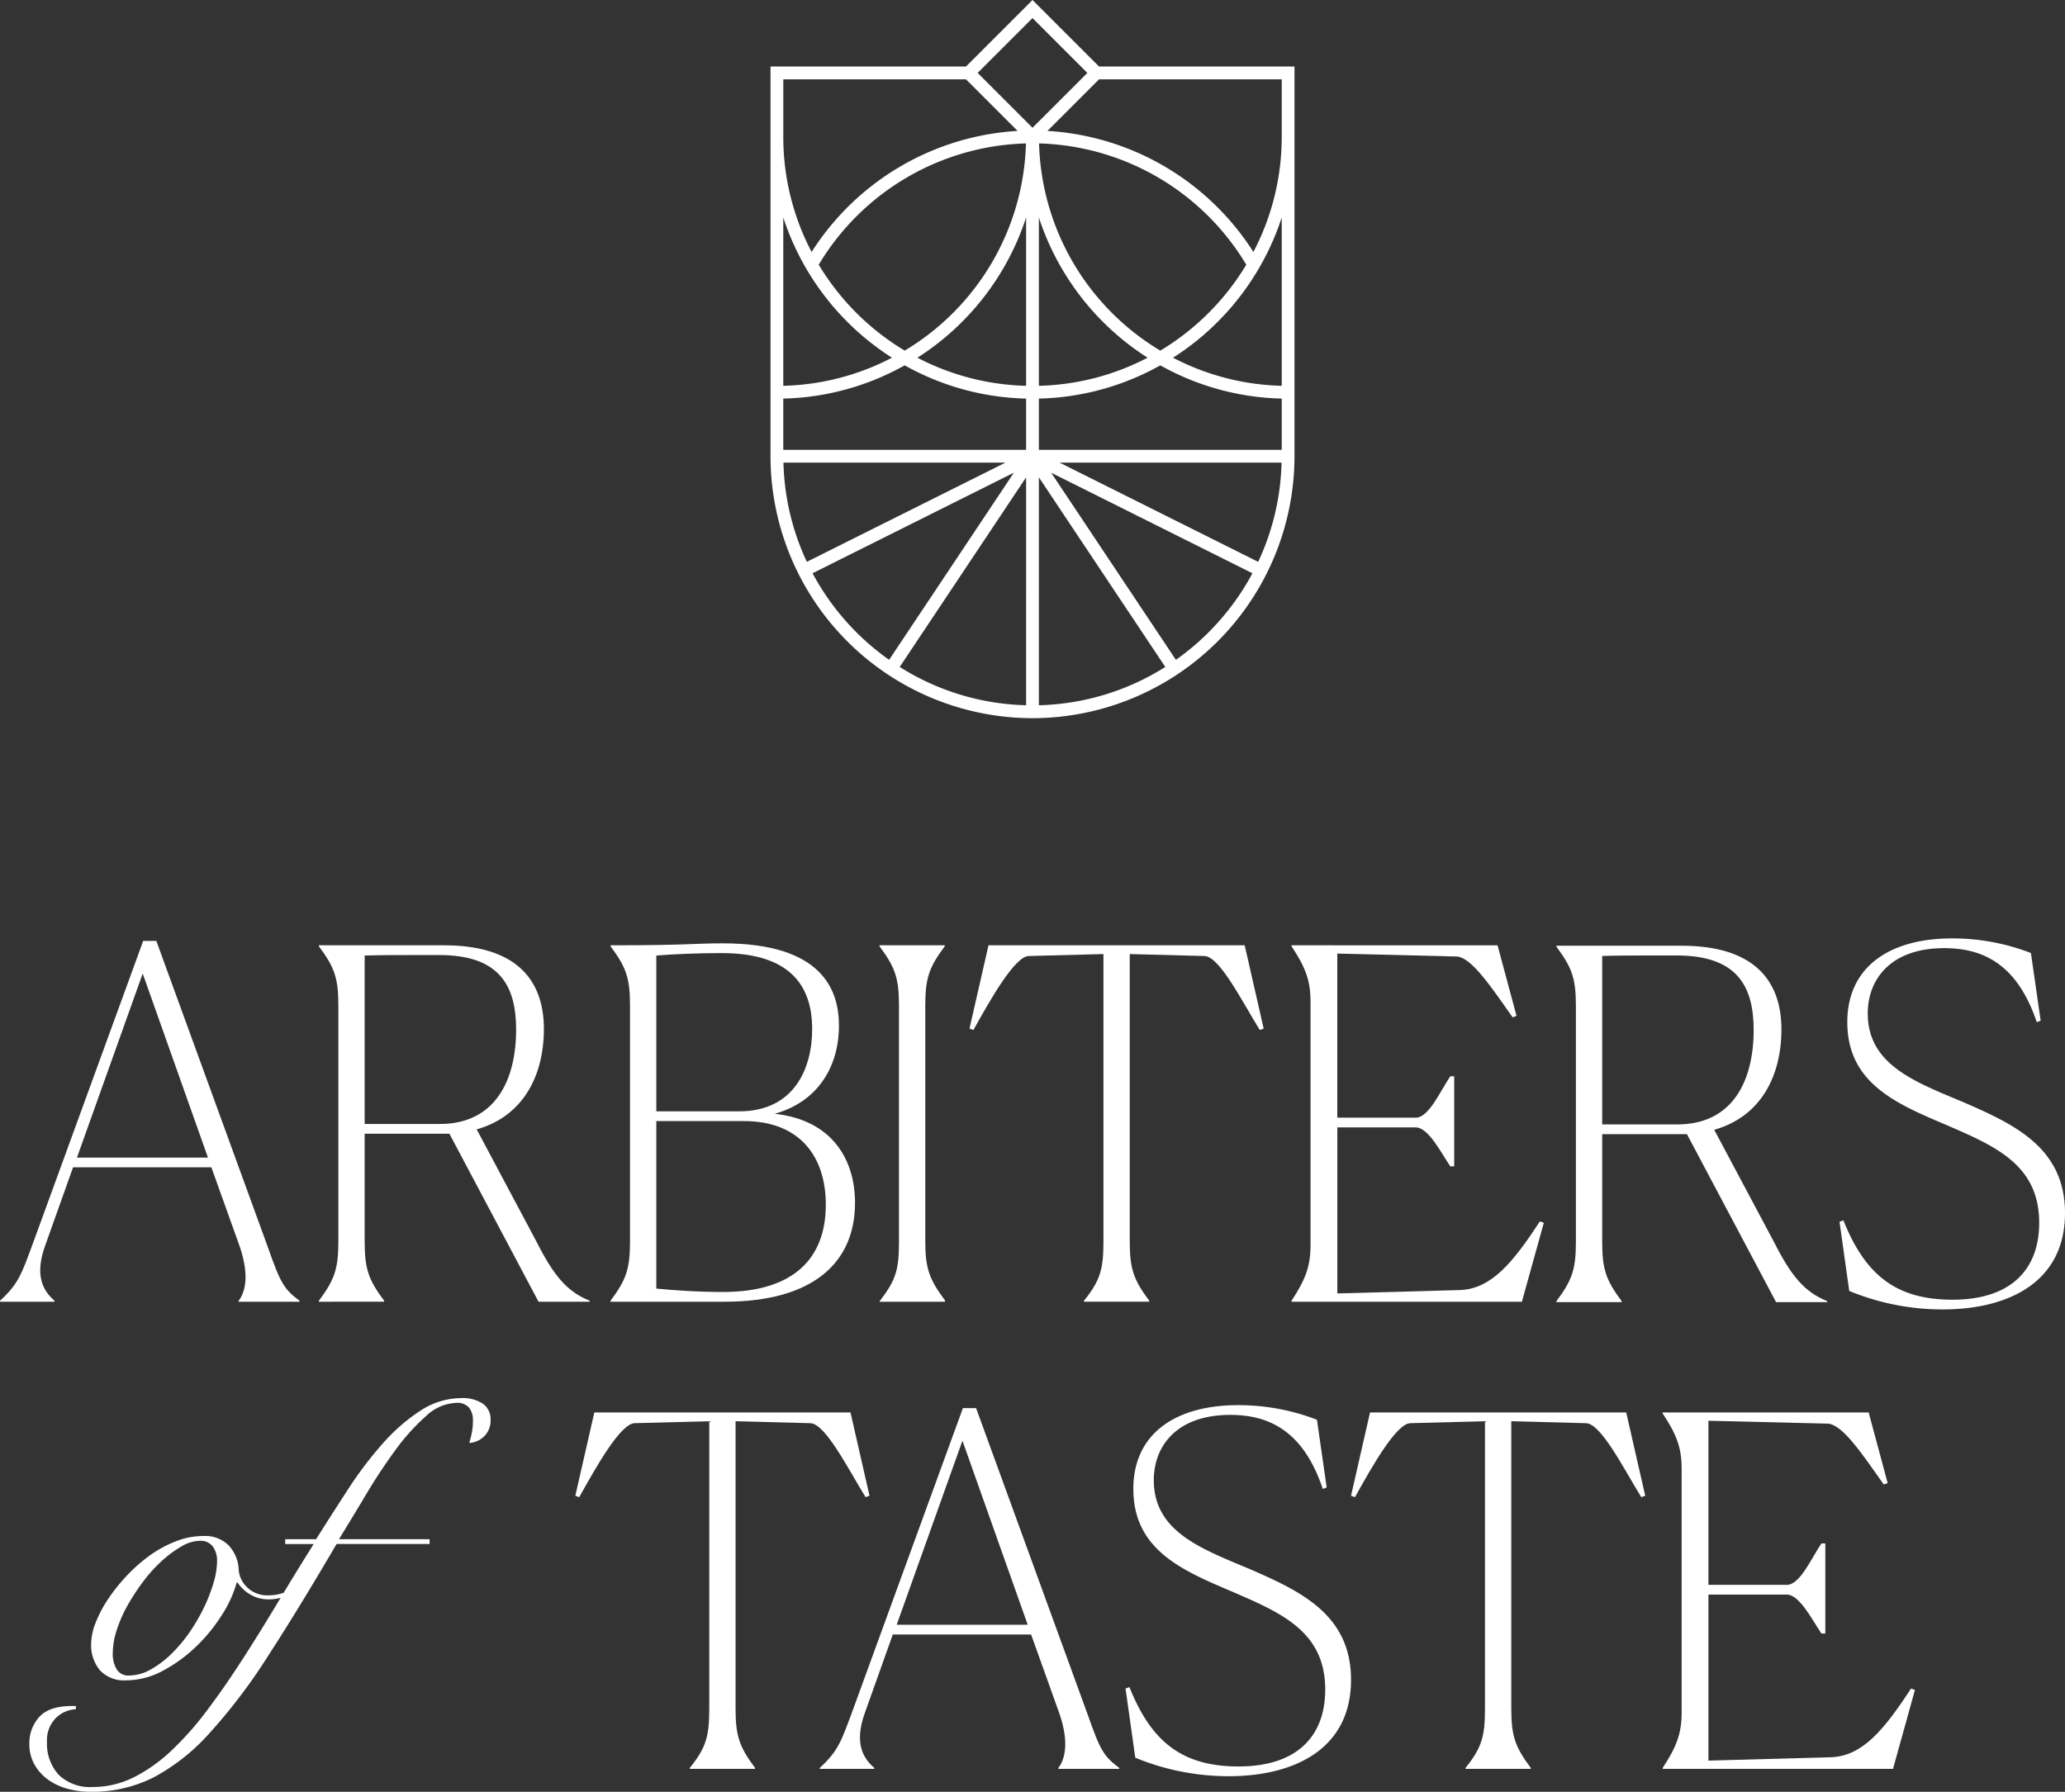 <svg id="a71cd189-57ae-4c9b-b14b-53086df8f250" data-name="Layer 1" xmlns="http://www.w3.org/2000/svg" viewBox="0 0 372.923 323.66"><rect x="0" y="0" width="372.923" height="323.66" fill="#333333" stroke="none"/><path d="M9.851,234.96c-2.023-1.759-3.694-4.486-1.671-10.027l5.014-14.073h24.979l5.101,14.249c1.847,5.365.968,8.356-.176,9.851v.176H54.092v-.176c-2.814-2.111-3.43-3.166-5.717-9.675l-20.142-55.323H25.859L5.981,224.493C3.87,230.21,3.342,231.881,0,234.96v.176H9.851Zm15.919-59.105,11.786,33.247H13.897Z" style="fill:#fff"/><path d="M106.491,234.96c-4.136-1.671-6.511-4.573-9.589-10.642L86.084,204c8.443-2.375,12.138-9.763,12.138-18.119,0-9.147-5.277-15.128-18.031-15.128H57.586v.176c2.815,3.782,3.519,5.717,3.519,10.73v42.57c0,5.013-.704,6.948-3.519,10.73v.176H69.372v-.176c-2.814-3.782-3.518-5.717-3.518-10.73v-19.438H81.158l16.096,30.344h9.238ZM79.399,203.032H65.854V172.6c3.254-.088,6.069-.088,8.355-.088H79.311c10.818,0,13.896,5.453,13.896,13.457C93.208,195.029,89.514,203.032,79.399,203.032Z" style="fill:#fff"/><path d="M154.411,217.281c0-7.74-4.046-14.952-14.513-16.096,7.652-2.111,11.61-8.356,11.61-15.92,0-6.421-2.99-14.864-20.933-14.864-5.717,0-5.805.352-20.317.352v.176c2.814,3.782,3.518,5.717,3.518,10.73v42.57c0,5.013-.704,6.948-3.518,10.73v.176h20.581C147.022,235.136,154.411,227.923,154.411,217.281Zm-35.885-44.681c3.43-.264,7.476-.44,11.786-.44q16.359,0,16.359,13.721c0,7.124-3.254,14.864-13.193,14.864H118.525Zm0,60.161V202.505h15.832c9.939,0,14.776,6.245,14.776,15.128,0,9.499-5.629,15.744-18.558,15.744C126.265,233.376,122.043,233.113,118.525,232.761Z" style="fill:#fff"/><path d="M158.918,234.96l-.088.176h11.786l.088-.176c-2.815-3.782-3.606-5.717-3.606-10.73V181.66c0-5.013.704-6.948,3.518-10.73v-.176H158.83v.176c2.814,3.782,3.518,5.717,3.518,10.73v42.57C162.348,229.331,161.82,231.178,158.918,234.96Z" style="fill:#fff"/><path d="M217.479,172.688c2.727,0,6.772,8.092,10.027,13.369l.704-.264-3.43-15.04H178.515l-3.43,15.04.704.264c2.991-5.365,7.477-13.369,10.027-13.369l13.457-.352v51.893c0,4.925-.528,7.036-3.518,10.73v.176h11.786v-.176c-2.814-3.782-3.518-5.717-3.518-10.73V172.336Z" style="fill:#fff"/><path d="M233.239,170.929c2.375,3.606,3.43,5.981,3.43,9.939V225.021c0,3.87-1.055,6.333-3.43,9.939v.176H274.842l3.958-14.249-.704-.264c-4.837,7.388-8.708,12.138-14.336,12.402l-22.252.615V203.648h14.161c2.287,0,4.574,4.574,6.245,7.036h.704V194.413h-.704c-1.847,2.727-3.87,7.476-6.245,7.476H241.507V172.249l21.637.528c2.639.264,6.069,5.365,10.027,10.994l.704-.264-3.43-12.753H233.239Z" style="fill:#fff"/><path d="M292.863,235.037c-2.814-3.782-3.519-5.717-3.519-10.73V204.868h15.304l16.096,30.344H329.98v-.176c-4.134-1.671-6.509-4.573-9.587-10.642L309.574,204.077c8.444-2.375,12.138-9.763,12.138-18.119,0-9.147-5.277-15.128-18.03-15.128H281.077v.176c2.814,3.782,3.519,5.717,3.519,10.73v42.57c0,5.014-.704,6.948-3.519,10.73v.176h11.786Zm-3.519-62.359c3.254-.088,6.069-.088,8.356-.088h5.101c10.818,0,13.897,5.453,13.897,13.457,0,9.059-3.694,17.063-13.809,17.063H289.345Z" style="fill:#fff"/><path d="M354.717,199.151c-8.795-3.694-17.415-6.772-17.415-16.096,0-5.981,3.958-11.786,13.809-11.786,7.037,0,13.193,2.902,16.711,13.369l.704-.264-1.759-12.226a39.213,39.213,0,0,0-14.249-2.639c-11.346,0-18.91,5.189-18.91,15.128,0,11.082,8.972,14.776,17.855,18.558,8.708,3.782,16.799,7.124,16.799,17.679,0,8.444-5.102,13.897-15.656,13.897-10.115,0-15.744-4.398-19.702-14.337l-.704.264,1.759,12.489a44.098,44.098,0,0,0,16.887,3.342c11.61,0,22.077-4.75,22.077-17.415C372.923,207.331,363.776,203.109,354.717,199.151Z" style="fill:#fff"/><path d="M146.294,257.075c2.727,0,6.772,8.092,10.026,13.369l.704-.264-3.43-15.04H107.33l-3.43,15.04.704.264c2.99-5.365,7.476-13.369,10.027-13.369l13.457-.352v51.893c0,4.926-.528,7.036-3.519,10.73v.176H136.355v-.176c-2.814-3.782-3.518-5.717-3.518-10.73V256.724Z" style="fill:#fff"/><path d="M196.414,309.672,176.272,254.349h-2.375l-19.878,54.532c-2.111,5.717-2.639,7.388-5.981,10.467v.176h9.851v-.176c-2.023-1.759-3.694-4.486-1.671-10.027l5.013-14.073h24.979l5.101,14.249c1.847,5.365.968,8.355-.176,9.851v.176h10.994v-.176C199.316,317.236,198.7,316.181,196.414,309.672Zm-34.478-16.184,11.874-33.247,11.786,33.247Z" style="fill:#fff"/><path d="M225.781,283.462c-8.795-3.694-17.415-6.773-17.415-16.096,0-5.981,3.958-11.786,13.809-11.786,7.036,0,13.193,2.903,16.711,13.369l.704-.264-1.759-12.226A39.205,39.205,0,0,0,223.582,253.821c-11.346,0-18.91,5.189-18.91,15.128,0,11.082,8.971,14.776,17.854,18.558,8.708,3.782,16.799,7.125,16.799,17.679,0,8.444-5.101,13.897-15.656,13.897-10.115,0-15.744-4.398-19.702-14.336l-.704.264,1.759,12.49a44.096,44.096,0,0,0,16.887,3.342c11.61,0,22.076-4.75,22.076-17.415C243.987,291.641,234.84,287.419,225.781,283.462Z" style="fill:#fff"/><path d="M247.417,255.14l-3.43,15.04.704.264c2.991-5.365,7.476-13.369,10.027-13.369l13.457-.352v51.893c0,4.926-.528,7.036-3.518,10.73v.176h11.786v-.176c-2.814-3.782-3.518-5.717-3.518-10.73V256.724l13.457.352c2.727,0,6.772,8.092,10.027,13.369l.704-.264-3.43-15.04Z" style="fill:#fff"/><path d="M330.781,317.412l-22.252.616V288.035h14.161c2.287,0,4.573,4.574,6.245,7.036h.704V278.8h-.704c-1.847,2.727-3.87,7.476-6.245,7.476H308.529V256.635l21.637.528c2.639.264,6.069,5.365,10.027,10.994l.704-.264-3.43-12.753H300.261v.176c2.375,3.606,3.43,5.981,3.43,9.939V309.408c0,3.87-1.056,6.333-3.43,9.939v.176h41.602l3.958-14.249-.704-.264C340.28,312.398,336.41,317.148,330.781,317.412Z" style="fill:#fff"/><path d="M87.145,253.517a6.633,6.633,0,0,0-3.767-.977,13.592,13.592,0,0,0-7.462,2.282,33.25,33.25,0,0,0-6.807,5.937,68.057,68.057,0,0,0-6.23,8.224q-2.969,4.559-5.79,9.049H51.509v.87H56.654q-2.767,4.391-5.421,8.803a8.139,8.139,0,0,1-2.69.466,5.233,5.233,0,0,1-3.875-1.412,4.899,4.899,0,0,1-1.554-3.078,6.861,6.861,0,0,0-1.779-4.49,5.992,5.992,0,0,0-4.598-1.735,13.653,13.653,0,0,0-5.033.977A21.157,21.157,0,0,0,26.96,281.036a29.185,29.185,0,0,0-4.163,3.694,32.907,32.907,0,0,0-3.333,4.202,22.048,22.048,0,0,0-2.208,4.237,10.612,10.612,0,0,0-.796,3.694,7.088,7.088,0,0,0,1.593,4.852,5.942,5.942,0,0,0,4.71,1.813,14.002,14.002,0,0,0,6.66-1.74,26.934,26.934,0,0,0,5.976-4.344,30.096,30.096,0,0,0,4.671-5.722,21.313,21.313,0,0,0,2.678-5.868h.146a7.056,7.056,0,0,0,2.248,2.135,6.388,6.388,0,0,0,3.474.909,8.029,8.029,0,0,0,2.062-.279c-.18.299-.363.596-.542.895q-3.188,5.321-6.337,10.208-3.152,4.889-6.303,9.094a57.075,57.075,0,0,1-6.445,7.315A28.742,28.742,0,0,1,24.209,321.017a16.471,16.471,0,0,1-7.461,1.774,8.114,8.114,0,0,1-6.157-2.209,8.324,8.324,0,0,1-2.101-5.976,5.663,5.663,0,0,1,1.524-4.197,5.544,5.544,0,0,1,3.689-1.666v-.581h-.649q-4.2,0-5.976,1.994a6.977,6.977,0,0,0-1.774,4.813,7.456,7.456,0,0,0,.943,3.806,8.497,8.497,0,0,0,2.462,2.712,10.813,10.813,0,0,0,3.513,1.632,15.737,15.737,0,0,0,4.163.542A24.718,24.718,0,0,0,27.61,321.124,36.549,36.549,0,0,0,37.749,313.159a101.544,101.544,0,0,0,10.574-13.906q5.504-8.473,12.46-20.352H77.583v-.87H61.218q2.316-3.76,4.886-8.072,2.573-4.31,5.287-8.004a37.75,37.75,0,0,1,5.502-6.123,8.438,8.438,0,0,1,5.468-2.424,2.835,2.835,0,0,1,2.355.87,3.614,3.614,0,0,1,.689,2.316,11.271,11.271,0,0,1-.181,2.135c-.122.606-.278,1.246-.474,1.92a4.217,4.217,0,0,0,2.756-1.266,3.954,3.954,0,0,0,1.084-2.863A3.386,3.386,0,0,0,87.145,253.517ZM38.55,285.962a29.622,29.622,0,0,1-1.773,4.53,33.547,33.547,0,0,1-2.644,4.49,26.277,26.277,0,0,1-3.298,3.875,17.434,17.434,0,0,1-3.694,2.751,8.012,8.012,0,0,1-3.875,1.051,2.424,2.424,0,0,1-2.169-1.09,5.272,5.272,0,0,1-.729-2.966,13.701,13.701,0,0,1,.729-4.202,24.02,24.02,0,0,1,1.988-4.49,38.064,38.064,0,0,1,2.864-4.344,25.972,25.972,0,0,1,3.367-3.694,19.926,19.926,0,0,1,3.513-2.57,6.656,6.656,0,0,1,3.259-.977,2.718,2.718,0,0,1,2.355,1.046,4.304,4.304,0,0,1,.757,2.575A14.267,14.267,0,0,1,38.55,285.962Z" style="fill:#fff"/><path d="M186.462,129.728a47.369,47.369,0,0,0,47.315-47.315V12.018H198.48L186.462,0,174.444,12.018H139.147V82.413A47.369,47.369,0,0,0,186.462,129.728Zm-39.719-26.178,36.351-18.164-22.528,33.802A45.32,45.32,0,0,1,146.743,103.55ZM161.083,64.614a44.692,44.692,0,0,1-19.628,5.076V39.29A47.525,47.525,0,0,0,161.083,64.614Zm-19.628,7.384a46.988,46.988,0,0,0,21.926-6.004,46.99,46.99,0,0,0,21.927,6.004v9.261h-43.853Zm46.161-32.708a47.525,47.525,0,0,0,19.628,25.324,44.691,44.691,0,0,1-19.628,5.076Zm-2.308,30.4a44.691,44.691,0,0,1-19.628-5.076,47.525,47.525,0,0,0,19.628-25.324Zm0,57.701a44.71,44.71,0,0,1-22.825-6.919l22.825-34.247Zm2.308-41.165,22.825,34.247a44.711,44.711,0,0,1-22.825,6.919Zm0-4.966V71.998A46.991,46.991,0,0,0,209.543,65.994a46.988,46.988,0,0,0,21.926,6.004v9.261Zm43.824,2.308a44.7,44.7,0,0,1-4.225,17.92L191.354,83.567ZM211.841,64.614a47.525,47.525,0,0,0,19.628-25.324V69.69A44.692,44.692,0,0,1,211.841,64.614ZM209.543,63.332a45.024,45.024,0,0,1-21.896-37.425,45.079,45.079,0,0,1,37.423,21.908A45.348,45.348,0,0,1,209.543,63.332Zm-46.161,0a45.346,45.346,0,0,1-15.527-15.519,45.084,45.084,0,0,1,37.424-21.906A45.024,45.024,0,0,1,163.382,63.332Zm18.189,20.236L145.71,101.486a44.696,44.696,0,0,1-4.225-17.919Zm30.788,35.621-22.528-33.802,36.35,18.164A45.316,45.316,0,0,1,212.359,119.189ZM231.469,24.712a44.717,44.717,0,0,1-5.116,20.802A47.408,47.408,0,0,0,189.158,23.649l9.322-9.323h32.989ZM186.462,3.264l9.908,9.908-9.908,9.908-9.908-9.908ZM141.456,14.326h32.989l9.322,9.323a47.411,47.411,0,0,0-37.196,21.864,44.715,44.715,0,0,1-5.115-20.801Z" style="fill:#fff"/></svg>